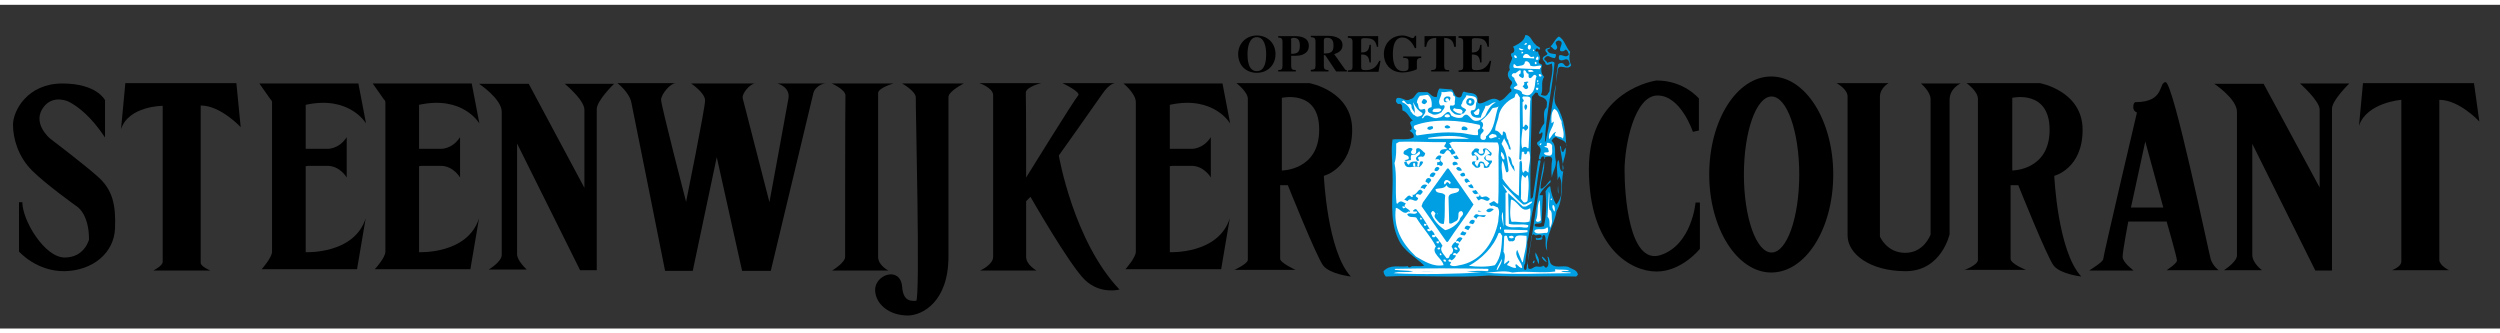 <?xml version="1.0" encoding="utf-8"?>
<!-- Generator: Adobe Illustrator 22.0.1, SVG Export Plug-In . SVG Version: 6.00 Build 0)  -->
<svg width="750px" height="100px" version="1.1" id="Laag_1" xmlns="http://www.w3.org/2000/svg" xmlns:xlink="http://www.w3.org/1999/xlink" x="0px" y="0px"
	 viewBox="0 0 749.9 97.1" style="enable-background:new 0 0 749.9 97.1;" xml:space="preserve" preserveAspectRatio="xMinYMid meet">
<rect x="0" y="0" width="749.9" height="97.1" fill="#333333" stroke="none"/>
<style type="text/css">
	.st0{fill:#009FE3;}
	.st1{fill:#FFFFFF;}
</style>
<g>
	<path class="st0" d="M460.6,11.9c0.3,0.7,2,0.7,1.1,1.6l-0.6-0.5c-0.4,0.1-0.6,0.5-0.6,0.8c0.3,0.4,0.6,0.2,0.9,0.2
		c-0.1,1.1,1.2,1.6,0.2,2.8c-0.3,0.8,0.6,1,1,1.2c-0.4,1.2-0.5,2.6,0.6,3.6c-1.2,1.6-0.1,3.8-1,5.4c0.7,0.2,1.4,0.5,1.9,0l0.7-1.1
		c0-2.8,1.3-5.4,0.7-8.3c-0.6,0.2-1.3,0.7-1.9,0.2c0.1-0.8-1.1-1.1-0.8-1.9c0.3-0.7,1.1-0.6,1.4-1.2c-0.2-0.5-0.8-0.6-0.6-1.3
		c0.3-0.5,0.9-0.3,1.3-0.6c0.2,0.5-0.6,0.4-0.8,0.7c0.4,1.3,1.5,1.1,2.6,1.3c0.1,0.3-0.1,1.6-0.8,1.1c-0.9,0-1.5-1.1-2.4-0.1
		c-0.9,0.7,0.6,1,0.6,1.6c0.7-0.2,1.7-0.7,2.2,0c-0.7,8-2.6,15.9-2.9,23.7l0.2-0.1c1.4-5.8,2-11.9,3.1-17.2c0,2.3-1.1,4.8,0.3,6.7
		c2.3,3.5,2.7,8.4,2.8,12.1c0.4-2.1-2-2-2.9-2.9c-0.7-0.1-1.1,0.5-1.5,1.1c1.6,1.4,0.8,3.7,1.2,5.6c0.5,2-0.9,3.5-1.1,5.4
		c-0.2-1.1-0.2-3.9,0.1-5.5c-0.2-1.1-1.4-0.8-2.1-0.6c-0.2,0.1-0.1,0.3-0.1,0.5h-0.2c0-0.3,0.1-0.6-0.2-0.7c-1-0.3-0.5,1.5-1.4,0.7
		c-0.1-1.3,1.1-2.4,0.2-3.6c-0.4-0.3-1.1-1-0.5-1.5c1.1-0.6,1.4-1.8,1.4-2.7l-0.2-0.2c-0.2,0.3-0.6,0.7-0.9,0.3
		c0.5-1.1,0.8-2,1.6-2.9c0.2-1.6-0.6-3.6,0.7-4.8c0.1-1,0.4-1.9-0.5-2.6c-0.7-0.7-2.1-0.5-2.1-1.7c-0.2-0.2-0.5-0.1-0.7-0.2
		l-1.1,1.3C459.4,38,458.9,48,459.1,58l0.2,0.2l0.5-0.5l1.6-10.9c0.2-0.2,0.7-0.4,0.7,0.2c-1.1,5-1.2,9.3-2.2,14.1
		c-0.8,3.3-0.9,6.8-1.8,10.1c0.2,2-0.5,4.1-0.6,6.4c-0.4,0.4-0.5,1.3-0.2,1.9c1,0.2,0.4-1.2,0.9-1.8c1.8-10.6,2.9-20.5,5-31
		c0.3,3.1-1.1,5.5-1.1,8.3c0.5,0.5,0.9-0.4,1.4-0.6l1.5-1.8c0.2,0.1,0.1,0.4,0.1,0.6c-1.2,1.1-2.7,2.4-3.3,3.9h1l-0.4,8.2
		c-0.5,0.7-2.4-0.2-2,1.1c0.7,0.3,1.9,0.3,2.7,0c0.8-3.2,0.8-7.1,0.5-10.5c0.4-0.5,0.7-1.3,1.4-1.5c0.2,1.9,0.8,3.8,1.8,5.5
		c0.6-0.6,1.1-1.6,1.4-2.6c0-2,0.6-4.1-0.5-5.9l-0.5,1.2c0.1-2-0.6-4.4,0.2-6.1c0.7,1,0,2.8,1.3,3.6l0.3-1.1l-1.1-6.5
		c0.1,0,0.2-0.1,0.2-0.2c0.4,0.6,0,1.7,0.8,1.9l0.7-1.4c0.5,2.4-1.5,4.7-0.7,7.2c-0.7,3.8,0.1,8.5-2,11.9c-0.6,4.1-3.5,7.5-2.8,11.8
		c-1-1.4,0-3.3-0.8-4.6c-0.4-0.2-0.7,0.3-0.7,0.6c0.3,0.9-0.7,0.8-1.2,0.8c-0.2,0-0.6,0.1-0.7-0.2v-0.5c0.4,0.5,1.1,0.1,1.6,0
		c0.2-0.1,0.1-0.3,0.1-0.6c-0.7-0.7-1.6,0.4-2.2-0.3c-0.4-0.2-0.6,0.2-0.8,0.5c-0.3,3.2-1.4,6.3-1,9.6c0.9,0.8,1.7-0.7,2.7-0.5
		c0.6,0.1,1.5,0.2,1.8-0.3l0.8,0.7c1.2-0.5,0.6-2,0.6-3c-0.2-0.1-0.1-0.2-0.1-0.4c0.7,0.3,0.5,1.7,1.1,2.3c1.4,1.3,3.3,0.3,5.1,0.8
		c1.1,0.7,2.8,0.9,2.9,2.4l-0.5,0.5c-8.5-0.2-17.7,0.2-26.1-0.3c-10.2,0.8-21-0.2-31,0.3c-0.4-0.4-0.7-1.1-0.7-1.6
		c2.1-2.2,4.6-1.1,7.3-1.5c0.4,0.9,1-0.2,1.6,0c1.1-0.1,2.4,0.2,3.3-0.2c-2.7-2.6-6.1-4.3-7.7-7.8c-3-6.2-1.5-13.3-1.8-20.2
		c0-3.1-0.5-6.6,0-9.8c2-0.3,4.5,0.3,6.3-0.6c0.3-1-0.5-1.6-1.2-2c1.9-1-1.1-2.4,1-3.1c-1.1-0.8-1.6-2.6-3.1-3
		c-0.2-0.7,0.2-1.6-0.7-2c-0.6,0.2-1-0.1-1.2-0.6c-0.2-0.3,0-0.8,0.2-1.1c1.5-0.5,2.7,1.3,4,0.3c1.3-0.1,1.5-1.7,2.5-2.1h2.7
		c1,0.6,1.5,1.7,2.8,1.4c0.1-0.7,0.2-1.8,0.8-2.5l3.7,0.3c0.8,0.8,0.7,2.4,2.3,2.4c1-0.2,0.5-1.3,1.3-1.8c1.3,0.7,3.7,0,4.1,2
		c0,0.7-0.2,1.5,0.7,1.6c2-0.2,3.7-2.5,5.9-0.8c1.5-0.3,2.4-2.1,3.6-2.9c-0.2-0.2,0.2-0.7-0.3-0.7c-0.6-0.9,1.1-1.5,0.2-2.4
		c-1.1-0.9-1.4-2.3-0.4-3.3c-0.6-1.5,0.6-2.5,0.7-3.7c-0.3-0.3-0.5-0.8-0.2-1.3c0.9,0,1-1.1,0.6-1.7l-0.2-0.2
		c1.3-0.7,3.5-1.6,3.7-3.5C459.1,8.9,459.5,11.1,460.6,11.9z"/>
	<path class="st0" d="M471,14.1c-0.4,1.4-0.3,2.8,0.3,4c-1.1,2.1-4-1.3-4.1,2l-0.5,3.3c0.1-1.7,0.3-3.8,0.7-5.6
		c0.4-0.3,1-0.5,1.5-0.2c0.5,0.6,1,1.3,1.7,0.5c0.5-0.4,0-1.1-0.2-1.5c-0.7-0.8-1.6,0.5-2.6-0.1c-0.3-0.3-0.3-1.1,0-1.4
		c1-0.2,2,1,2.8-0.2c-0.2-0.6-0.3-1.2-1-1.5c-0.4,0.6-1.1,0.7-1.6,0.4c-0.4-1.1,1.5-2.7-0.5-3.1c-2.2,0.7,0.7,1.8-0.9,2.8
		c-0.7,0-0.8-0.7-1.5-1c1-1,1.3-2.2,2.5-3C469.4,10.5,469.7,12.9,471,14.1z"/>
	<path class="st1" d="M457.9,11.9c-0.2-0.1-0.3,0.2-0.5,0.1l-0.2-0.1l0.5-0.5C458.1,11.5,458,11.7,457.9,11.9z"/>
	<path class="st1" d="M459,13.3c-0.1,0.2-0.4,0.2-0.5,0c-0.4-0.2-0.2-0.8-0.1-1.1C459.2,11.5,459.4,12.9,459,13.3z"/>
	<path class="st1" d="M457,13.4c-0.4,0.5-1.4,0.2-1.4-0.4L457,13.4z"/>
	<path class="st1" d="M460.2,13.8l-0.3,0.1l-0.1-0.5C459.9,13.4,460.3,13.5,460.2,13.8z"/>
	<path class="st1" d="M456.9,14.2c0.1,0.2-0.2,0.2-0.2,0.4h-0.3v-0.5C456.5,14.1,456.8,14.1,456.9,14.2z"/>
	<path class="st1" d="M460,15.5c0.2,0.2,0.2,0.4,0.2,0.6l-3.3-0.2c-0.2-0.7,0.3-0.7,0.5-1.1C458.9,14.4,458.6,16.2,460,15.5z"/>
	<path class="st1" d="M455,15.7c0,0.1,0,0.2-0.2,0.3c-0.4,0-0.7-0.4-0.6-0.8C454.6,15,454.9,15.4,455,15.7z"/>
	<path class="st1" d="M461.4,16.5h-0.6c-0.3-0.3,0.1-0.8,0.4-1C461.6,15.6,461.5,16.2,461.4,16.5z"/>
	<path class="st1" d="M459,18.2c1.1,0.5,1.9,0.1,3,0c0.7,0.4-0.2,0.7-0.1,1.1c-2.4-0.1-5.2-0.1-7.7-0.4c-0.4-0.2-0.2-0.7-0.2-1
		c0.5-0.4,0.6,0.6,1.2,0.5c0.7-0.2,2.2,0,2.2-1.3C458.1,16.5,459,17.5,459,18.2z"/>
	<path class="st1" d="M460.9,17.4v0.4h-0.5v-0.7C460.6,17.1,460.9,17.1,460.9,17.4z"/>
	<path class="st1" d="M456.1,20.6l-0.5,0.4c0.1,0.6,0.7,0.8,1.2,1c0.8-0.7-0.2-1.6,0.3-2.4c1,0.1,0.4,0.9,1.4,1.1
		c0.1,0.5-0.2,1.1,0.4,1.3c0.8,0.1,1.1-1.8,2-0.6c-0.7,1.7,0,4.1-1.9,5.5c-0.7,0.5-1.7,0.1-2.4-0.2c0-1.9-4.6-0.9-1.4-2.6
		c-0.2-0.7-0.9-1.3-1-2.2c-0.4-0.2-1-0.6-0.6-1.1c0.2-0.2,0.6-0.5,0.8-0.2C455,20.4,456.5,18.5,456.1,20.6z"/>
	<path class="st1" d="M460,20.1c-0.6-0.1-1.3,0.3-1.7-0.3C458.8,19.3,459.9,19.5,460,20.1z"/>
	<path class="st1" d="M462.4,21.1c0,0.2-0.1,0.4-0.2,0.4c-0.5,0.2-0.7-0.4-0.6-0.7C462,20.7,462.2,20.9,462.4,21.1z"/>
	<rect x="461.1" y="22.6" class="st1" width="0.3" height="0.6"/>
	<path class="st0" d="M458.5,23.2c-1.4,0.6,0.9,1.5-0.7,2.1c-0.5,0-0.8-0.6-1.1-0.9c0.3-0.1,0.8-0.7,0.4-1.2
		C457.6,23.2,458.2,22.8,458.5,23.2z"/>
	<path class="st1" d="M461.6,23.7c-0.1,0.2-0.2,0.2-0.4,0.2v-0.4C461.5,23.5,461.5,23.6,461.6,23.7z"/>
	<path class="st1" d="M461.4,24.9c0.1,0.4-0.1,0.6-0.3,0.7h-0.2l-0.2-0.7L461.4,24.9z"/>
	<path class="st1" d="M435.9,27.2c1.1,0.3,0.3,1.5,0.5,2.4c0,0.6-0.6,0.7-1.1,0.6H435c-0.4,1.2,0.6,2,1.4,2.6
		c0.7,0.2,1.7,0.5,2.2-0.2c-0.8,0.2-1.9-0.2-2.5-0.8c-0.4-0.2-0.2-0.7,0.2-0.8c0.7,0.5,2-0.1,2.4,0.9c0.1,0.3-0.2,0.4-0.2,0.7
		c0.7,0.3,0.9-0.7,1.3-1c-0.2-0.8-2.3-0.7-1.2-2.1c0.1-1,1.1-1.5,1.3-2.4c1.1,0.4,3.3-0.1,3.1,1.9c-0.6,0.9,0.2,2.8-1.5,2.6
		c-0.7,0.4-0.2,1.3,0.1,1.7c0.7,0.6,1.7,0.7,2.6,0.5c0.2-1.4,1.1-2.2,1.4-3.5c1.4,0.2,1.8-1.3,3.1-1c-1.6,0.6-2.5,2.5-3.2,4
		c-0.7,0.7-1.5,1.5-2.6,1.5c-2,0.3-2.4-3.5-4.3-1c-1.1,0.3-2.4,0-3.3-0.6c-1-2.8-2.2,0.8-3.7,0.6c-2,1-3.5-2-4.7,0.2h-0.4
		c0.2-0.7,1.7-1.8,0.8-2.8c-0.5,0.1-0.8,0.3-1.3,0.2c-0.8-0.5-0.3-1.5-1-2.1c0.1-0.8,0.4-1.4,0.9-2l2.4-0.3c1.1,0.8,1.3,2.5,1.1,3.7
		c-0.4,0.1-0.9,0.2-1.1,0.7c-0.2,1.1,1,1.1,1.5,1.5c1.1,0.2,1.8-0.2,2.6-0.7c0.2-0.6,1.1-1.1,0.9-1.9c-0.3-0.5-0.9,0.2-1.3-0.2
		c-1-1.4,0.6-2.6,0.4-4C433.7,26.6,436,25,435.9,27.2z"/>
	<path class="st1" d="M455.9,27.8c-0.1,6.7,0.2,12-0.2,18.5c0.2,0,0.4,0.4,0.6,0.1l0.2-2.3h0.7c0,0.2-0.1,0.6,0.2,0.7
		c0.6,0.2,0.5-0.3,0.7-0.6V44h0.6c0.7,2.3-0.2,4-0.2,6.3c-0.4,0-0.7-0.7-1.1-0.5c-0.1,0.2-0.3,0.4-0.5,0.6c-0.7-0.9,0-2.6-0.6-3.7
		c-0.3,0.1-0.6,0.5-0.5,0.8l-0.2,9.8c-1.9-1.1-3.7-3.3-4.9-5.1c0-1.9-0.6-3.7,0-5.5c0.6,1.1,0.7,2.4,1.1,3.5
		c0.5,0.2,0.7-0.3,0.7-0.6c-0.3-2.8-0.6-5.6-2.1-7.9l0.8-1.7c0.3,1,1.3,2,1.4,3.2c0.2,0.1,0.3,0.3,0.5,0.3c0.2-0.9-0.7-1.9-0.7-2.9
		c-0.9-0.7-0.2-2.5-1.5-2.6c-0.3,0.3,0.1,1-0.4,1.2c-0.4-0.5-1.1-1.5-2-1.5c0-1.7,0.9-2.9,1.1-4.7c0.5-2.1,2.4-4.2,4.5-5.1
		c0.6-0.3,0.1-1.4,1-1.3L455.9,27.8z"/>
	<path class="st1" d="M459,28.9c-0.2,4.7-0.2,9.3-0.5,14l-0.2,0.2c-0.5-0.6-1.2-0.7-1.7,0c-0.5-1.9-0.1-4,0.1-5.9
		c0.5-0.2,0.6,0.4,0.8,0.6c0.6-0.3,1.2-0.9,0.7-1.5c-0.2-0.2-0.4-0.5-0.7-0.3c-0.1,0.2-0.3,0.3-0.3,0.6h-0.4l-0.1-7.4
		c1.1-0.6-0.7-1.1,0.2-1.7C457.7,27.6,459.6,27.1,459,28.9z"/>
	<path class="st0" d="M435.1,28l-0.3,0.9c-0.1-0.2-0.2-0.7-0.6-0.9c-0.3-0.1-0.4,0.2-0.6,0.3c-0.2,0.5,0.2,0.6,0.4,0.8h0.4
		c-0.5,0.2-1.3,0.2-1.3-0.4c-0.2-0.6,0.3-1.1,0.8-1.2C434.4,27.5,435,27.4,435.1,28z"/>
	<path class="st0" d="M442.3,29c0,0.7-0.4,1.2-1.1,1.3c-0.6,0-1.4-0.4-1.4-1.1c0-0.6,0.4-1.1,0.9-1.2
		C441.5,27.9,442.3,28.3,442.3,29z"/>
	<path class="st0" d="M428,28.8c0.2,0.5-0.3,0.7-0.6,1c-0.3,0-0.7-0.1-0.9-0.4c-0.2-0.5,0.3-0.7,0.4-1.1
		C427.4,28.2,427.7,28.4,428,28.8z"/>
	<path class="st1" d="M441.2,29.6c-0.2,0-0.7,0-0.7-0.3l0.2-0.7C441.5,28.4,441.5,29.3,441.2,29.6z"/>
	<path class="st1" d="M422.8,29.7c0.3,0,0.7,0.4,0.6,0.8c-0.1,1,1.2,1.5,0.9,2.5c-0.6,0.1-0.6-0.7-1.1-0.9c-0.2-1.2-1.3-2.4-2.6-2.9
		c-0.1-0.4,0.2-0.3,0.4-0.5C421.6,28.9,421.9,30.2,422.8,29.7z"/>
	<path class="st1" d="M426.6,32.4c0.4,0.7-0.6,1-1.1,1.1c-0.6,0.2-1-0.2-1.4-0.6c0.7-1.3-0.2-2.6-0.2-3.7
		C424.5,30.6,425.4,31.8,426.6,32.4z"/>
	<path class="st0" d="M457.7,31.6c-0.5-0.4-0.7-1.4,0-1.8C458.4,30.4,458,31,457.7,31.6z"/>
	<path class="st1" d="M449.5,30.4c-1.2,3.1-1,7-3.8,9.1c0.2,0.5-0.2,1.1-0.7,1c-0.6,0.1-1.1-0.4-0.9-1.1c-0.2-1,1.9-1.4,0.4-2.4
		c0.5-0.7,0.6-1.7-0.4-2.1c1.5-1.1,2.6-2.3,3.5-3.8C448.1,30.7,449.1,31,449.5,30.4z"/>
	<path class="st1" d="M432.4,31.5c-0.5,0.9-1.6,0.7-2.5,0.6c-0.5-0.2,0-0.6,0.2-0.9C430.8,31.2,432,30.8,432.4,31.5z"/>
	<path class="st1" d="M443.6,32.8c-0.2,0.3-0.7,0.3-1.1,0.2l-0.5-0.6l1.5-1.3C444.1,31.5,443.6,32.3,443.6,32.8z"/>
	<path class="st1" d="M468.4,34.9c0,1.8,1.1,3.4,0.4,5.3c-0.5-1.1-3.5-0.2-2-2.1c-1,0.2-1.4,1.5-2.1,2.2c-0.5-2,1.3-3.5,1.4-5.3
		l-0.7,0.5c-0.1-1.4-0.2-3.2,0.8-4.3C467.6,31.8,467.5,33.6,468.4,34.9z"/>
	<path class="st1" d="M434.9,33.3v0.3c-0.4,0.2-1.2,0.3-1.6-0.1C433.3,32.8,434.6,32.5,434.9,33.3z"/>
	<path class="st1" d="M443.8,36c0.3,0.4,0.2,0.7,0.1,1.1c-1.1,0.4-0.3,1.2-0.6,2c-2,0.1-3.8-0.7-5.9-0.7c-4.2-0.4-8.5,0.2-12.4,0.8
		c-0.4-0.2-0.5-1.1-0.1-1.4c-0.5-0.4-1.2-1-0.6-1.6C430.2,34,437.8,34.6,443.8,36z"/>
	<path class="st0" d="M435,36.8c-0.4,0.4-1.2,0.4-1.6,0c-0.2-0.5,0.4-0.6,0.7-0.7C434.5,36.2,435.1,36.5,435,36.8z"/>
	<path class="st0" d="M429.8,36.6c0.3,0.7-0.5,0.7-0.8,0.9c-0.3,0.1-0.6-0.2-0.8-0.2c-0.2-0.5,0.3-0.8,0.7-0.8
		C429.1,36.5,429.6,36.2,429.8,36.6z"/>
	<path class="st0" d="M440.2,37.1c0.1,0.4-0.3,0.6-0.7,0.5c-0.4,0-0.9,0.1-1.1-0.3C438.4,35.9,440,36.6,440.2,37.1z"/>
	<path class="st1" d="M448.9,39.7c-0.7-0.2-2,1.1-2.3-0.2c0.2-0.5,0.6-0.5,1-0.8C448,38.9,449.1,38.7,448.9,39.7z"/>
	<path class="st1" d="M440.7,40.2h-12.3v-0.3C432.3,39.3,437.2,38.9,440.7,40.2z"/>
	<polygon class="st1" points="449.8,40.4 449.4,40 449.8,40 	"/>
	<path class="st1" d="M433.7,41.2c0.2,0.4-0.4,0.8-0.5,1.2c0.2,0.5,0.9,0.3,0.7,0.9c-0.7,0-1.8-0.1-2,0.9c-0.1,0.6,0.6,0.3,0.9,0.6
		c0.9-0.1,0.9-1.9,2-0.9c0.2,0.3,0.5,0.7,0.7,1.1l1.1-0.5c-0.2-0.6-0.8-1.1-1.1-1.6c-0.2,0.2,0,0.6-0.4,0.7c-0.3,0-0.6-0.2-0.4-0.6
		l0.8-0.1c-0.3-0.5-0.4-1-0.8-1.4l1-0.4l13.5,0.2c0.8,1.1,0.2,3.3,0.3,4.7c0,4.6,0.1,8.8-0.1,13.6c-0.6,0.2-0.8-0.7-1.4-0.7
		l-1.3,0.7c0,0.4,0.3,0.4,0.6,0.8c0.7-0.5,1.5,0.4,1.9,0.3c0.9,1.1,0.2,2.9,0.2,4.3c-1.1,5.7-4.7,11.4-10.6,12.9
		c-1.2,0.2-2.9,0.9-3.9,0.1l0.4-0.9c-0.2,0.1-1.2-0.1-0.7-0.6c0.2-0.3,0.6,0,0.8,0.1v0.1c0.3-0.2,1.2-0.8,1.3-1.5
		c-0.2-0.3-1,0.2-0.8-0.5c0.3-0.5,1-0.1,1.1,0.1c0.3-0.6,1.2-0.9,0.8-1.7c-0.2-0.2-0.7-0.6-0.3-1c0-0.1,0-0.2,0.2-0.3
		c-0.2-0.5-1.1,0-1-0.7c-0.7,0.2-1.1,0.9-1.3,1.5c0.6,0.7,0.6,1.4,0,2.1c-0.9,0.2-0.4,1.6-1.5,1.3c-0.7-1.1-2.4-2.4-1.2-3.7
		c-0.3-0.5-0.6-1.1-1-1.4c-0.2,0.1-0.1,0.4-0.1,0.6c-0.4,0.1-0.4,0.1-0.7-0.1v-0.4l0.8-0.1c-0.2-0.6-0.7-1.1-1.1-1.5
		c-0.2,0.3-0.4,0.4-0.8,0.3c-0.3-0.1-0.3-0.5-0.1-0.7l0.6,0.1c0.1-0.5-0.5-1.1-0.9-1.5c-0.2,0-0.6,0.6-1.1,0.2
		c-0.2-0.1-0.1-0.3-0.2-0.4c0.3-0.3,0.5-0.2,0.8,0c-1.1-2-2.4-4.1-4.1-6.1c-0.4-0.1-0.7,0.2-1,0.5c0.2,0.5,1.1-0.1,1.3,0.4
		c-0.6,1.1-2.1-0.1-3,0.6c0.4,1.2,1.8,0.7,2.7,1c1.8,3,4.4,5.7,5.9,8.7c-1.6,2,2,3.6,2.3,5.6c-3.1,0.6-5.8-1.2-8.3-2.6
		c-4.2-4-6.8-8.5-6-14.6c1.2,0.1,2.4,2.4,3.7,1.1c0.1,0,0.2,0,0.3,0.1L423,62c-0.4-1-2.5-1.1-1.3-2.4c-0.7-0.3-1.5-1.1-2.3-0.2
		l-0.3,0.3l-0.2-0.2c-0.5-4.3,0.2-8-0.6-12c0.6-1.8,0.5-4,0.5-5.9l0.9-0.5C424.6,40.9,428.9,41.3,433.7,41.2z"/>
	<path class="st1" d="M462.3,41.5c0.2,0.1,0,0.4-0.2,0.6C461.5,41.9,462.1,41.5,462.3,41.5z"/>
	<path class="st1" d="M465.6,42.3c-0.2,0.9,0.6,3.3-1.2,2.9c-0.5,0-1.1-0.2-1.3-0.7c0.4-0.6,2,0.3,1.3-1.1c0.2-0.9-2.3-0.6-0.6-1.1
		h0.2c0-0.2-0.2-1.1,0.4-0.9C465,41.4,465.5,41.9,465.6,42.3z"/>
	<path class="st0" d="M423.7,43.2c0.1,0.4-0.9,0.9-0.2,1.4c0.2,0.4,0.7,0.3,0.8,0.2c1.1-0.5-0.2-1.9,1.2-1.8c0.9,0.2,1.3,1.1,2,1.5
		c-0.1,0.5-0.2,0.9-0.7,1.1c-0.5-0.2-1.2-0.1-1.5,0.3l0.4,0.8c-0.2,0.1-0.5,0.2-0.7,0c-1.1-1.5,1.8-1.4,0.7-2.8
		c-0.5,0.6-1.3,1.4-2.3,1.1c-0.4,0.6-0.1,1-0.2,1.6c-0.7-0.1-1.2,0.6-1.9,0c0.5-0.2,1.1,0,1.3-0.6c0-1.4-2.3-0.5-1.4-2.2
		C422,43.5,422.8,42.4,423.7,43.2z"/>
	<path class="st0" d="M447.4,44.4c0.1,0.3,0,0.7-0.3,0.9c-0.5-0.3-1.3-0.4-1.5,0.3c-0.1,1.3,1.1,1.1,1.9,1.1
		c0.3,0.7-0.8,1.2-0.8,1.9c-0.4,0.3-1.2,0.5-1.6,0.2c0-0.3,0.1-1.1-0.5-1.3c-0.2,0-0.5-0.1-0.7,0.2c0.1,0.2,0.2,0.7,0,0.9
		c-0.4,0.4-1.2,0.4-1.5,0c-0.2-0.4-1.1-0.7-0.8-1.4c0.2-0.4,0.7-0.2,1.1-0.2c-0.8,0.6,0.2,1.1,0.4,1.6c0.4-0.7,0.4-2,1.6-1.5
		c0.7,0.1,0.5,1,1.1,1.4c0.5,0,0.4-0.7,0.9-0.8c-0.2-1-2.4-1.2-1.1-2.4c0.6-0.3,0.8-0.5,1.4-0.7c-0.4-0.4-0.7-1.1-1.4-1.3
		c-0.2,0.6-0.1,1.7-1.1,1.9c-1,0.2-1.5-1.7-2.4-0.7c0.4,0.7,1.7,1,1.3,2l-0.5,0.2c-0.1-0.4,0.3-1.1-0.3-1.5
		c-0.5-0.2-0.9,0.4-1.1-0.2c-0.4-0.9,0.5-1.2,0.8-1.8c0.4-0.2,1.1-0.2,1.4,0.2c0,0.3-0.5,0.7,0,1.1c0.2,0.3,0.8,0.2,1.1,0.1
		c0.7-0.4-0.6-1.2,0.4-1.5C446.1,42.8,446.7,43.9,447.4,44.4z"/>
	<path class="st1" d="M451.3,46.3c-0.7,0.4-0.7-0.7-1.1-1.1l0.1-1.1C450.9,44.5,451.3,45.4,451.3,46.3z"/>
	<path class="st1" d="M423.8,44.5v0.2c-0.3,0.2-0.4-0.2-0.4-0.4C423.6,44.3,423.7,44.5,423.8,44.5z"/>
	<path class="st0" d="M437.6,46.1c-1.1,0.5-1.3,0.1-1.7-0.8c0.3,0.2,0.8,0,1-0.2L437.6,46.1z"/>
	<path class="st0" d="M432.4,45.4c-0.2,0.5-0.6,1-0.2,1.5c0.2,0.3,0.9,0.5,0.5,1.1c-0.4,0.9-1.1-0.4-1.6,0.2v-1
		c0.4,0.1,0.7-0.1,0.9-0.3c-0.2-0.7-1-0.7-1.5-0.5C430.8,45.7,431.5,44.7,432.4,45.4z"/>
	<path class="st0" d="M454.1,48.4l0.3,1.6c-1.1-1.4-1.8-2.8-2-4.6C453.8,45.8,453.1,47.7,454.1,48.4z"/>
	<path class="st0" d="M426.9,47.1c-0.2,0.7-0.6,1.2-1.2,1.6c-1.7-0.7-4.1,1.2-4.5-1.5c0.2-0.2,0.6-0.2,0.8-0.2
		c-0.2,0.3,0.2,0.8,0.6,1c0.5-1.1,1.3-1,2.4-1c0.7,0.5-0.4,1.2,0.5,1.6C426.1,48.2,425.4,46.4,426.9,47.1z"/>
	<path class="st0" d="M437.2,48c-0.7-0.2-1.2,0.7-1.5-0.3C435.7,46.6,437.6,47.1,437.2,48z"/>
	<path class="st1" d="M424.5,48c0.1,0.2,0,0.5-0.2,0.6c-0.4-0.1-0.5-0.5-0.4-0.9C424,47.1,424.6,47.5,424.5,48z"/>
	<path class="st0" d="M431.8,49c-0.3,0.7-0.8,1.2-1.5,0.7C430.2,49,431.1,48.1,431.8,49z"/>
	<path class="st0" d="M438.5,49.7c-0.8,0.2-1.4,0.1-1.7-0.7C437.5,48.1,438.4,49.1,438.5,49.7z"/>
	<path class="st0" d="M442,59.9c-2.3,3.7-5.4,7.6-7.7,11.2h-0.4l-7.5-10.7l0.4-1.1l7.3-10.2h0.4L442,59.9z"/>
	<path class="st0" d="M439.5,51.2c-0.3,0.3-1.4,0.6-1.5-0.4C438.7,50.2,439.4,50.1,439.5,51.2z"/>
	<path class="st0" d="M430.6,50.6c-0.1,0.6-0.5,0.7-0.7,1.1l-1-0.2C428.7,50.9,429.8,49.7,430.6,50.6z"/>
	<path class="st1" d="M457.5,51.9c0.3-0.2,0.3-0.8,0.8-0.7c0.5,2.5,0.1,5.4-0.1,7.6c-0.2,0.4-0.9,0.7-1.3,0.3l-0.7-0.9
		c0.2-2.3-0.2-5,0.4-7.2L457.5,51.9z"/>
	<path class="st0" d="M429.3,52.5c0,0.6-0.7,0.8-0.9,1.3c0-0.5-0.6-0.6-0.8-0.7C427.6,52.1,428.7,51.4,429.3,52.5z"/>
	<path class="st0" d="M441,53.2c-0.3-0.2-0.7-0.1-0.9,0.1v0.2c-0.6-0.2-0.8-0.6-0.8-1.1C440.1,51.6,440.6,52.6,441,53.2z"/>
	<path class="st1" d="M435.1,53.2c0.1,0.2,0,0.4-0.2,0.6c-0.3-0.2-0.4-0.7-0.9-0.6l-0.6,0.7c-0.4-0.2-0.3-0.8,0-1.1
		C433.9,52.2,434.8,52.8,435.1,53.2z"/>
	<path class="st0" d="M467.5,56.7c-0.5-1.1,0-2.2-0.2-3.4L467.5,56.7z"/>
	<path class="st0" d="M428.1,54.1c-0.2,0.3-0.6,0.8-0.8,1.2c-0.3-0.2-0.8-0.5-1.2-0.2C426.3,54.1,427.2,53.6,428.1,54.1z"/>
	<path class="st0" d="M442,55c-0.6,0-1.2,0-1.6-0.7c0-0.4,0.7,0,0.8-0.6C441.6,54,442,54.5,442,55z"/>
	<path class="st1" d="M456.9,59.9c1.1,0.2,1.7-0.9,2.7-0.9c0,0.6-1.2,1.1-1.9,1.5h-0.9l-4.4-4l0.2,9.2c1.8,0.5,4-0.1,5.8,0.4
		c0.2,1-0.9,0.7-1.4,0.7c-1.8-0.4-4.3,0.5-5.4-0.8v-9.6l0.5-0.2l-1.5-2.4C452.8,55.6,454.6,58.1,456.9,59.9z"/>
	<path class="st1" d="M437.7,55.2c0.1,1.9-3.1,0.7-3.2,2.6l0.2,7.7c0.5,0.4,1.2-0.2,1.8-0.5c1.9-0.7,0-3.2,2-3.1
		c1.1,1.2-0.6,1.5-0.7,2.7c-0.9,1.5-2.8,2.7-4.3,3c-2-1.3-3.4-2.9-4.2-4.9c-0.2-0.4,0.3-0.6,0.3-0.8c0.5-0.2,0.7,0.4,1,0.7
		c-0.8,1.1,0.3,1.7,0.8,2.4c0.4,0.6,1.1,0.8,1.7,0.7c0.5-2.7,0.1-5.7,0.4-8.5c-0.7-1.3-2.8-0.2-2.9-1.9c1.1-0.4,2.6,0,3.3-1.2
		C434.7,55.7,436.7,54.6,437.7,55.2z"/>
	<path class="st0" d="M426.8,56.1c-0.2,0.2-0.4,0.7-0.8,0.9c-0.3,0-0.7-0.4-1.1-0.1c-0.2,0.1-0.2,0.3-0.2,0.6l0.7,0.5
		c-0.6,2-2.2-0.7-3.2,0.9l-1-0.5c0.6-0.3,1.3-1.9,2.1-0.8c0.2,0,0.4,0.1,0.5-0.1c0.1-0.3-0.2-0.6-0.5-0.6
		C425.2,57.7,425.4,54,426.8,56.1z"/>
	<path class="st0" d="M444.1,57.2c-0.2,0.4,0.3,0.3,0.5,0.5c0.9-0.3,1.3-0.4,2.1,0.3l0.2,0.2c-0.9,1.7-2.1-0.9-3.3,0.5
		c-0.3-0.2-0.7-0.7-0.8-1.1c0.4-0.1,0.9,0.1,1-0.4c-0.2-0.2-0.2-0.5-0.5-0.6c-0.8,0.4-1.1,0.2-1.6-0.5c-0.2-0.7,0.7-0.1,0.8-0.6
		C443.3,55.9,443.4,57,444.1,57.2z"/>
	<path class="st1" d="M464.8,61.5c0.9,0.3,0.6,2,0.7,2.9c0.2,1-0.2,1.7-0.5,2.5c-0.5-0.8,0.2-2.4-0.8-3.3l0.4-7.6
		C465.1,57.6,464.3,59.8,464.8,61.5z"/>
	<path class="st1" d="M465.5,58.6c-0.2,0-0.6-0.2-0.2-0.5h0.2V58.6z"/>
	<path class="st1" d="M459,61c0.2,1.1,0,2.7-0.2,4c-1.7,0.6-3.5-0.1-5.4,0.1c-0.7-2-0.3-4.4-0.2-6.5l0.2-0.2
		C455.7,59.2,456.3,62.7,459,61z"/>
	<path class="st1" d="M462.2,64.6c-0.2,0.3-0.8,0.7-1.3,0.4l-0.2-0.3c0.9-1.8,0.1-4.5,1.2-6.1C462,60.3,462,62.8,462.2,64.6z"/>
	<path class="st1" d="M466.4,61.5c-0.1,0.2,0.1,0.3-0.2,0.5c-0.3-0.6-0.8-1.3-0.4-2C466.3,60.2,466.4,60.8,466.4,61.5z"/>
	<path class="st1" d="M421.5,60.6c0.1,0.3-0.1,0.3-0.3,0.4c-0.3,0.2-0.6-0.2-0.5-0.6L421.5,60.6z"/>
	<path class="st0" d="M448.1,61.3c-0.6,0.6-1.5,1.4-2.3,0.5C446.2,61,447.2,60.9,448.1,61.3z"/>
	<polygon class="st0" points="443.3,62 443.5,61.7 444.4,62 	"/>
	<path class="st0" d="M423.9,62.1l0.6,0.2L423.9,62.1z"/>
	<path class="st1" d="M451,66.6c-0.1-1.1-1-3.3-0.2-4.5L451,66.6z"/>
	<polygon class="st1" points="431.3,62.9 431.1,62.6 431.3,62.6 	"/>
	<path class="st0" d="M445.7,63.1c-0.6,1.5-2.2-0.7-2.8,1.1l-0.9-0.6c0.6-1,0.9-0.9,1.7-0.5H445.7z"/>
	<path class="st1" d="M426.6,64.1c0,0.2-0.2,0.3-0.3,0.3h-0.3v-0.6C426.2,63.8,426.3,64.1,426.6,64.1z"/>
	<path class="st0" d="M442.3,64.7c0.2,0.2-0.1,0.8-0.5,1.1l-1.1-0.3C440.9,64.6,441.6,64.2,442.3,64.7z"/>
	<path class="st1" d="M427.9,65.8c0.2,0.3-0.2,0.3-0.3,0.5c-0.2,0.1-0.3-0.1-0.5-0.2l0.1-0.4C427.5,65.6,427.6,65.8,427.9,65.8z"/>
	<path class="st0" d="M441.2,66.6c-0.4,0.2-0.4,0.6-0.8,1l-1.1-0.5C439.6,65.8,440.6,66.3,441.2,66.6z"/>
	<path class="st1" d="M450.2,67.4c-0.4,0-0.3-0.6-0.2-0.8C450.4,66.6,450.2,67.2,450.2,67.4z"/>
	<path class="st1" d="M464.3,66.9c0.1,0.6,0.2,1.8-0.8,1.5c-1.2,0.1-2.8,0.6-3.3-0.5c0.5-1.2,2.8,0,3.8-1.1H464.3z"/>
	<path class="st1" d="M458.2,68.2c-2.2,0.4-4.7,0.3-6.9,0.2c0-0.4-0.4-0.7,0-1l6.9,0.2V68.2z"/>
	<path class="st0" d="M439.8,68.2c0.1,0.4-0.2,0.7-0.5,1l-1.1-0.2c-0.4-0.3,0.2-0.7,0.5-1.1C439.1,68,439.4,68.4,439.8,68.2z"/>
	<path class="st1" d="M450.6,69.3c-0.2,3.2-0.2,6.3-2.2,8.8c-2.4,0.6-5.4,0.5-7.8,0.2c3.8-2.1,7.4-5.6,8.9-9.8
		C450.2,68.1,450.2,68.9,450.6,69.3z"/>
	<path class="st1" d="M454.1,69.7c-0.3,0.5-0.9,0.4-1.3,0.2c-0.2-0.1-0.1-0.3-0.2-0.4C453.2,69.2,453.7,69.1,454.1,69.7z"/>
	<path class="st1" d="M457.9,69.3c0.2,2.8-0.7,5.3-1.1,7.9h-0.2l-1.5-3.7c-1.1,1.9,1.4,3.6,1.5,5.4c-0.6,0.2-1.2-0.7-1.8-1.1
		c-0.6,0.3,0.1,0.7-0.1,1.1c-1.1,0.1-1.8-0.6-2.6-0.8c-0.1-0.6,1-0.8,0.5-1.4l-1.4,1.1c-0.1-1.1,0.6-2.6-0.2-3.7l0.2-4.6
		c0.2-0.4,0.5-0.2,0.8-0.2c0.3,0.6,0.2,2,1.3,1.6c0.5,0.2,0.8-0.1,1.1-0.4C454.3,68.6,456.7,69.3,457.9,69.3z"/>
	<path class="st0" d="M437.8,71.3c-0.2-0.4-0.7-0.7-1.1-0.2c0.2-0.8,1.1-2,2-1L437.8,71.3z"/>
	<path class="st1" d="M432,73c0,0.2-0.2,0.4-0.3,0.4c-0.2-0.1-0.4,0.1-0.5-0.2C431.1,72.8,431.8,72.6,432,73z"/>
	<path class="st1" d="M437.2,73.4c-0.3,0.2-0.9,0-1-0.4C436.5,72.4,437.2,73,437.2,73.4z"/>
	<path class="st0" d="M461.5,77.8c-0.3-1.1-1.2-2.2-0.9-3.5C461.1,75.2,462,76.5,461.5,77.8z"/>
	<path class="st1" d="M432.4,74.8c0,0.2-0.1,0.4-0.2,0.3h-0.3v-0.6C432,74.5,432.2,74.5,432.4,74.8z"/>
	<path class="st0" d="M464,77.2c-0.6-0.2-1.5-1-1.5-1.7C463.2,75.8,463.7,76.6,464,77.2z"/>
	<path class="st1" d="M449.2,79.5h-0.3c0.3-1.1,1.1-2.2,1.6-3.3C450.6,77.3,449.7,78.5,449.2,79.5z"/>
	<path class="st1" d="M433.7,76.7l0.1,0.2c-0.1,0.2-0.4,0.1-0.6,0.1c-0.2-0.1-0.4-0.6,0-0.6C433.3,76.4,433.7,76.4,433.7,76.7z"/>
	<path class="st0" d="M460.3,76.7c0.1,0.4-0.1,0.7-0.3,0.8h-0.2C459.7,77.2,459.9,76.7,460.3,76.7z"/>
	<path class="st1" d="M446.5,79.6l-0.3,0.3c-2.4-0.2-4.1-0.1-6.3,0.2l4.5,0.2c-8,0.4-17.9,0.7-26.4,0.2c1.6-0.7,4,0,5.9-0.6
		c-1.9-0.2-3.6-0.2-5.5-0.4v-0.3c9.3-0.2,18.6-0.2,28,0L446.5,79.6z"/>
	<path class="st1" d="M470.7,79.8c-0.7,0.2-1.8-0.2-2.4,0.3l2.8,0.2v0.2c-8.1,0-17.5,0.6-25.9-0.2c2.7,0.1,5.7-0.8,8.5,0
		c4-0.6,8.5,0.3,12.8-0.3v-0.7C467.8,79.6,469.8,79.2,470.7,79.8z"/>
	<path class="st0" d="M430.1,80.1h-3.8C427.2,80,428.9,80.1,430.1,80.1z"/>
	<path class="st0" d="M431.3,80.1h3.4H431.3z"/>
	<path class="st0" d="M436.4,80.1h2H436.4z"/>
	<path class="st0" d="M467.1,80.1h1H467.1z"/>
</g>
<path d="M377,9.7c2.2,0,2.8,2.8,2.8,5.1c0,1.4-0.1,5.1-2.8,5.1s-2.8-3.7-2.8-5.1C374.2,12.5,374.8,9.7,377,9.7z M377,9.2
	c-3,0-5.6,2.2-5.6,5.6c0,3.3,2.3,5.6,5.6,5.6c3.2,0,5.6-2.3,5.6-5.6C382.6,11.3,380,9.2,377,9.2z"/>
<path d="M387.2,10.5c0-0.3,0.2-0.6,0.8-0.6c1.3,0,1.9,0.6,1.9,2.4c0,1.9-0.7,2.4-2.6,2.4V10.5z M383.4,20h5.3v-0.4
	c-1.1-0.1-1.4-0.2-1.4-1.4v-2.9c2.1,0,2.9,0,3.9-0.6c1.3-0.7,1.4-1.8,1.4-2.4c0-2.7-2.9-2.9-4.1-2.9h-5.1v0.4
	c0.8,0.1,1.3,0.1,1.3,1.4v7c0,0.9-0.2,1.1-0.4,1.2c-0.1,0.1-0.1,0.1-0.9,0.2V20z"/>
<path d="M397.1,10.6c0.1-0.5,0.1-0.7,1-0.7c1.3,0,1.9,0.7,1.9,2.3c0,2-0.8,2.4-2.9,2.4V10.6z M404,19.6c-0.2,0-0.4,0-0.6-0.3
	l-3.2-4.5c0.8-0.3,2.5-0.8,2.5-2.7c0-2.6-3.3-2.8-4.4-2.8h-5.1v0.4c0.9,0.1,1.4,0.1,1.4,1.4v7c0,1.3-0.3,1.3-1.4,1.4V20h5.3v-0.4
	c-1-0.1-1.4-0.2-1.4-1.4v-3.1h0.4l3.3,4.9h3.2V19.6z"/>
<path d="M404.3,9.4h9.1v3.2H413c-0.4-2.2-1.5-2.6-3.6-2.6c-0.9,0-1.1,0.1-1.1,0.7v3.6c1.5,0,2.3-0.4,2.5-2.3h0.4v5.3h-0.4
	c-0.2-2-1-2.4-2.5-2.4v3.8c0,0.7,0.3,0.9,1.3,0.9c1.5,0,3.1-0.4,4.1-2.8h0.4l-0.6,3.3h-9.2v-0.4c0.9-0.1,1.4-0.1,1.4-1.1v-7.6
	c0-1-0.7-1.1-1.4-1.1V9.4z"/>
<path d="M426.4,15.9c-1,0.1-1.4,0.2-1.4,1.4v2c-0.8,0.5-2.9,1-4.2,1c-3.9,0-5.7-2.8-5.7-5.5c0-3.1,2.2-5.6,5.6-5.6
	c1.4,0,2.6,0.8,3,0.8c0.4,0,0.6-0.3,0.7-0.7h0.4v3.7h-0.4c-0.6-1.4-1.9-3.2-3.7-3.2c-2.3,0-2.9,2.4-2.9,5.1c0,1.1,0.1,5,3.1,5
	c1.4,0,1.6-0.5,1.6-1.1V17c0-1-0.5-1-1.6-1.1v-0.4h5.4V15.9z"/>
<path d="M434.9,20h-5.6v-0.4c1.1-0.1,1.5-0.1,1.5-1.4V9.9c-1.1,0.1-2.7,0.1-3,2.7h-0.5l0-3.2h9.4l0,3.2h-0.5c-0.3-2.5-1.9-2.6-3-2.7
	v8.3c0,1.3,0.4,1.4,1.5,1.4V20z"/>
<path d="M437.5,9.4h9.1v3.2h-0.4c-0.4-2.2-1.5-2.6-3.6-2.6c-0.9,0-1.1,0.1-1.1,0.7v3.6c1.5,0,2.3-0.4,2.5-2.3h0.4v5.3H444
	c-0.2-2-1-2.4-2.5-2.4v3.8c0,0.7,0.3,0.9,1.3,0.9c1.5,0,3.1-0.4,4.1-2.8h0.4l-0.6,3.3h-9.2v-0.4c0.9-0.1,1.4-0.1,1.4-1.1v-7.6
	c0-1-0.7-1.1-1.4-1.1V9.4z"/>
<g>
	<path d="M13.2,30.5c3-3.7,7.5-1.4,7.5-1.4c2.5,1.3,6.6,4.3,10.8,10.7V28.6c0,0-2.4-5-12.8-5c-10.4,0-14.8,8.1-14.8,12.4
		c0,4.2,1.6,9.6,5.7,13.7c4.1,4.1,13.2,10.6,13.2,10.6s3.9,2,3.9,10.1c0,0-1.3,5.4-7.3,5.4c-6,0-12.7-11.1-12.7-16.6h-1v14.8
		c0,0,5.2,6,13.7,5.9c8.5-0.2,14.8-5.5,15.1-12.8c0.3-7.3-0.8-11.7-5.2-15.6c-4.4-3.9-14.3-11.4-14.3-11.4S9.3,35.4,13.2,30.5z"/>
	<path d="M37.6,23.5h33.3l1.3,13.2c0,0-6-6.5-12-6.5c0,0,0,46.1,0,47.2c0,1.1,2.9,2.3,2.9,2.3H46c0,0,2.8-1.4,2.8-2.6
		c0-1.2,0-46.8,0-46.8s-10.2,0-12.5,7L37.6,23.5z"/>
	<path d="M143.7,23.7c0,0,6.8,4.5,6.8,8.4c0,3.9,0,40.8,0,42.9c0,2.1-3.9,4.4-3.9,4.4H158c0,0-2.9-2.6-2.9-4.6c0-2,0-33.2,0-33.2
		L174,79.6h5c0,0,0-45.7,0-48.3c0-2.6,5.2-7.6,5.2-7.6h-14.8c0,0,5.9,4.8,5.9,7.8c0,3,0,23.4,0,23.4l-16.7-31.2H143.7z"/>
	<path d="M185.2,23.5c0,0,3.6,2.7,4.2,5.9c0.7,3.3,10.1,50.4,10.1,50.4h8.3l7.2-34.1l7.6,34.1h8.6c0,0,12.5-52.1,12.8-53.4
		c0.3-1.3,2.1-2.8,3.7-2.8c1.6,0-14.5,0-14.5,0s3.9,1,3.3,4.5c-0.6,3.5-5.7,31.1-5.7,31.1s-7.6-29.5-8-31.1
		c-0.4-1.5,2.3-4.5,3.7-4.5c1.5,0-19.2,0-19.2,0s4.2,2.8,4.2,5.1c0,2.3-5.7,30.4-5.7,30.4s-7.5-28.9-7.5-30.6c0-1.7,2.8-5,4.4-5
		C204.5,23.5,185.2,23.5,185.2,23.5z"/>
	<path d="M274.8,88.8c-1.3,0-3.9,0.4-4.2-4.3c-0.6-6.2-8.2-3.6-8.1,1.1c0.1,4.1,4.1,7.6,9.9,7.6c4.3-0.1,12.1-4.1,12.1-17.7
		c0-13.7,0-46,0-47.8c0-1.8,4.6-4.1,4.6-4.1h-18.5c0,0,4.1,2.3,4.1,4.2C274.6,29.7,276.1,88.7,274.8,88.8z"/>
	<path d="M253.5,75.6c0,1.8-3.9,4.1-3.9,4.1h16.9c0,0-3.1-1.5-3.1-4.1c0-2.6,0-47.5,0-49.1c0-1.6,4.6-2.9,4.6-2.9h-18.5
		c0,0,4.1,1.8,4.1,3.6C253.5,28.9,253.5,73.7,253.5,75.6z"/>
	<path d="M307.8,51.8c0,0,14.6-23.6,15.6-24.6c1-1-4.7-3.7-4.7-3.7h15.8c0,0-1.6-0.1-3.9,3.3c-2.4,3.5-13,18.4-13,18.4
		s4.4,25.7,18.2,40.2c0,0-5.7,1.6-10.4-2.9c-4.7-4.6-16.3-24.9-16.3-24.9l-1.3,1.3c0,0,0,14.4,0,16.7c0,2.4,3.1,4.1,3.1,4.1H294
		c0,0,3.9-1.7,3.9-4.1c0-2.4,0-46.3,0-48.5c0-2.2-4.1-3.6-4.1-3.6h18.5c0,0-4.6,1.1-4.6,2.9C307.8,28.3,307.8,51.8,307.8,51.8"/>
	<path d="M664.2,23.7c0,0,6.8,4.5,6.8,8.4c0,3.9,0,41.2,0,43.1c0,1.9-3.9,4.4-3.9,4.4h11.4c0,0-2.9-2.1-2.9-4.6c0-2.4,0-33.3,0-33.3
		l18.9,38h5c0,0,0-45.9,0-48.5c0-2.6,5.2-7.6,5.2-7.6h-14.8c0,0,5.9,5.2,5.9,7.8c0,2.6,0,23.4,0,23.4L679,23.7H664.2z"/>
	<path d="M370.1,79.6c0,0,4.2-1.9,4.2-3.1c0-1.2,0-46.2,0-48.3s-3.4-4.7-3.4-4.7h21.9c0,0,12.8,2.3,12.8,14
		c0,11.7-8.5,13.8-8.5,13.8s1,22.6,8.1,30.2c0,0-6.3-0.7-8.3-3.3c-2-2.6-10.6-24.1-10.6-24.1h-2.3c0,0,0,20.9,0,22.1
		c0,1.2,4.6,3.3,4.6,3.3H370.1z M384.5,27.9v21.8c0,0,11.2,0,11.2-12.2C395.8,25.3,384.5,27.9,384.5,27.9z"/>
	<path d="M509.6,37.7v-9.6c0,0-4.4-5.4-12.7-5.4c0,0-20.3,2.6-20.3,26.5S489.3,80,496.9,80s13-6.8,13-6.8V59.3h-1.3
		c0,0-1.1,12.8-10.6,15.8c-9.4,2.9-10.7-18.4-10.7-25.5c0-7.2,2.9-22.4,9.9-22.4c7,0,10.6,10.9,10.6,10.9L509.6,37.7z"/>
	<path d="M512.7,50.9c0-16.3,8.3-29.4,18.6-29.4c10.3,0,18.6,13.2,18.6,29.4c0,16.3-8.3,29.4-18.6,29.4
		C521.1,80.3,512.7,67.1,512.7,50.9z M531.4,50.9 M531.4,74.3c4.6,0,8.3-10.5,8.3-23.4c0-12.9-3.7-23.4-8.3-23.4
		c-4.6,0-8.3,10.5-8.3,23.4C523.1,63.8,526.8,74.3,531.4,74.3z M531.4,50.9"/>
	<path d="M550.9,23.5h15.6c0,0-2.6,1.4-2.6,4.1s0,41.9,0,41.9s2,4.9,7.6,4.9c5.7,0,7.6-5.5,7.6-5.5s0-38.3,0-40.6s-2.9-4.7-2.9-4.7
		h11.9c0,0-3.3,1.4-3.3,4.9c0,3.4,0,40.3,0,40.3s-2.4,11.1-13.2,11.1c-10.7,0-17.4-5.2-17.4-10.7c0-5.5,0-39.5,0-41.6
		C554.3,25.3,550.9,23.5,550.9,23.5z"/>
	<path d="M589.1,79.6c0,0,4.2-1.5,4.2-3.1c0-1.6,0-46,0-48.3c0-2.3-3.4-4.7-3.4-4.7h22c0,0,12.8,2.3,12.8,14
		c0,11.7-8.5,13.8-8.5,13.8s1,22.6,8.1,30.2c0,0-6.3-0.7-8.3-3.3c-2-2.6-10.6-24.1-10.6-24.1h-2.3c0,0,0,20.6,0,22.1
		c0,1.5,4.6,3.3,4.6,3.3H589.1z M603.6,27.9v21.8c0,0,11.2,0,11.2-12.2C614.8,25.3,603.6,27.9,603.6,27.9z"/>
	<path d="M708.8,23.5h33.3l1.6,11.5c0,0-6-6.5-12-6.5c0,0,0,46.2,0,48c0,1.7,2.9,3.1,2.9,3.1h-17.1c0,0,2.8-1,2.8-2.6
		c0-1.6,0-48.5,0-48.5s-10.4,0.8-12.7,7.8L708.8,23.5z"/>
	<path d="M630.9,76.2c0-1,10.1-43.9,10.1-43.9s-1.1-0.3-1.1-1.6c0-1.4,0.6-1.5,0.6-1.5c9,0,6.9-6,9.1-6c2.3,0,12.9,50.9,13.5,53
		c0.6,2.1,2.4,3.4,2.4,3.4h-15.6c0,0,3.1-2,3.1-2.9c0-1-3.1-11.7-3.1-11.7h-11.5c0,0-1.7,8.9-1.7,10.6c0,1.7,3.3,4.1,3.3,4.1h-13.3
		C626.7,79.6,630.9,77.2,630.9,76.2z M639.2,60.8h9.7L643.5,41L639.2,60.8z"/>
	<path d="M81.6,74.1c0-1.7,0-1.2,0-1.2V30c0,0,0,1,0-0.8c0-0.5-0.5-0.9-0.5-0.9l-3.3-4.7h29.7l2.3,12c0,0-4.9-8.5-18.1-5.6v13.2l0,0
		h6.5c0,0,3.4,0.2,5.8-3.5v12.1c0,0-2-3.5-5.8-3.5h-5.7l-0.8,0.1v0.7v25.1c0,0,14.6,0.7,18-10.2l-2.6,15.3H78.5
		C78.5,79.3,81.6,75.8,81.6,74.1z"/>
	<path d="M115.6,74.1c0-1.7,0-1.2,0-1.2V30c0,0,0,1,0-0.8c0-0.5-0.5-0.9-0.5-0.9l-3.3-4.7h29.7l2.3,12c0,0-4.9-8.5-18.1-5.6v13.2
		l0,0h6.5c0,0,3.4,0.2,5.8-3.5v12.1c0,0-2-3.5-5.8-3.5h-5.7l-0.8,0.1v0.7v25.1c0,0,14.6,0.7,18-10.2l-2.6,15.3h-28.7
		C112.5,79.3,115.6,75.8,115.6,74.1z"/>
	<path d="M337,23.6h29.7l2.3,12c0,0-4.9-8.5-18.1-5.6v13.2l0,0h6.5c0,0,3.4,0.2,5.8-3.5v12.1c0,0-2-3.5-5.8-3.5h-5.7l-0.8,0.1v0.7
		v25.1c0,0,14.6,0.7,18-10.2l-2.6,15.3h-28.7c0,0,3.1-3.5,3.1-5.2c0-1.7,0-1.2,0-1.2V30c0,0,0,1.8,0-0.8S337,23.6,337,23.6z"/>
</g>
</svg>
